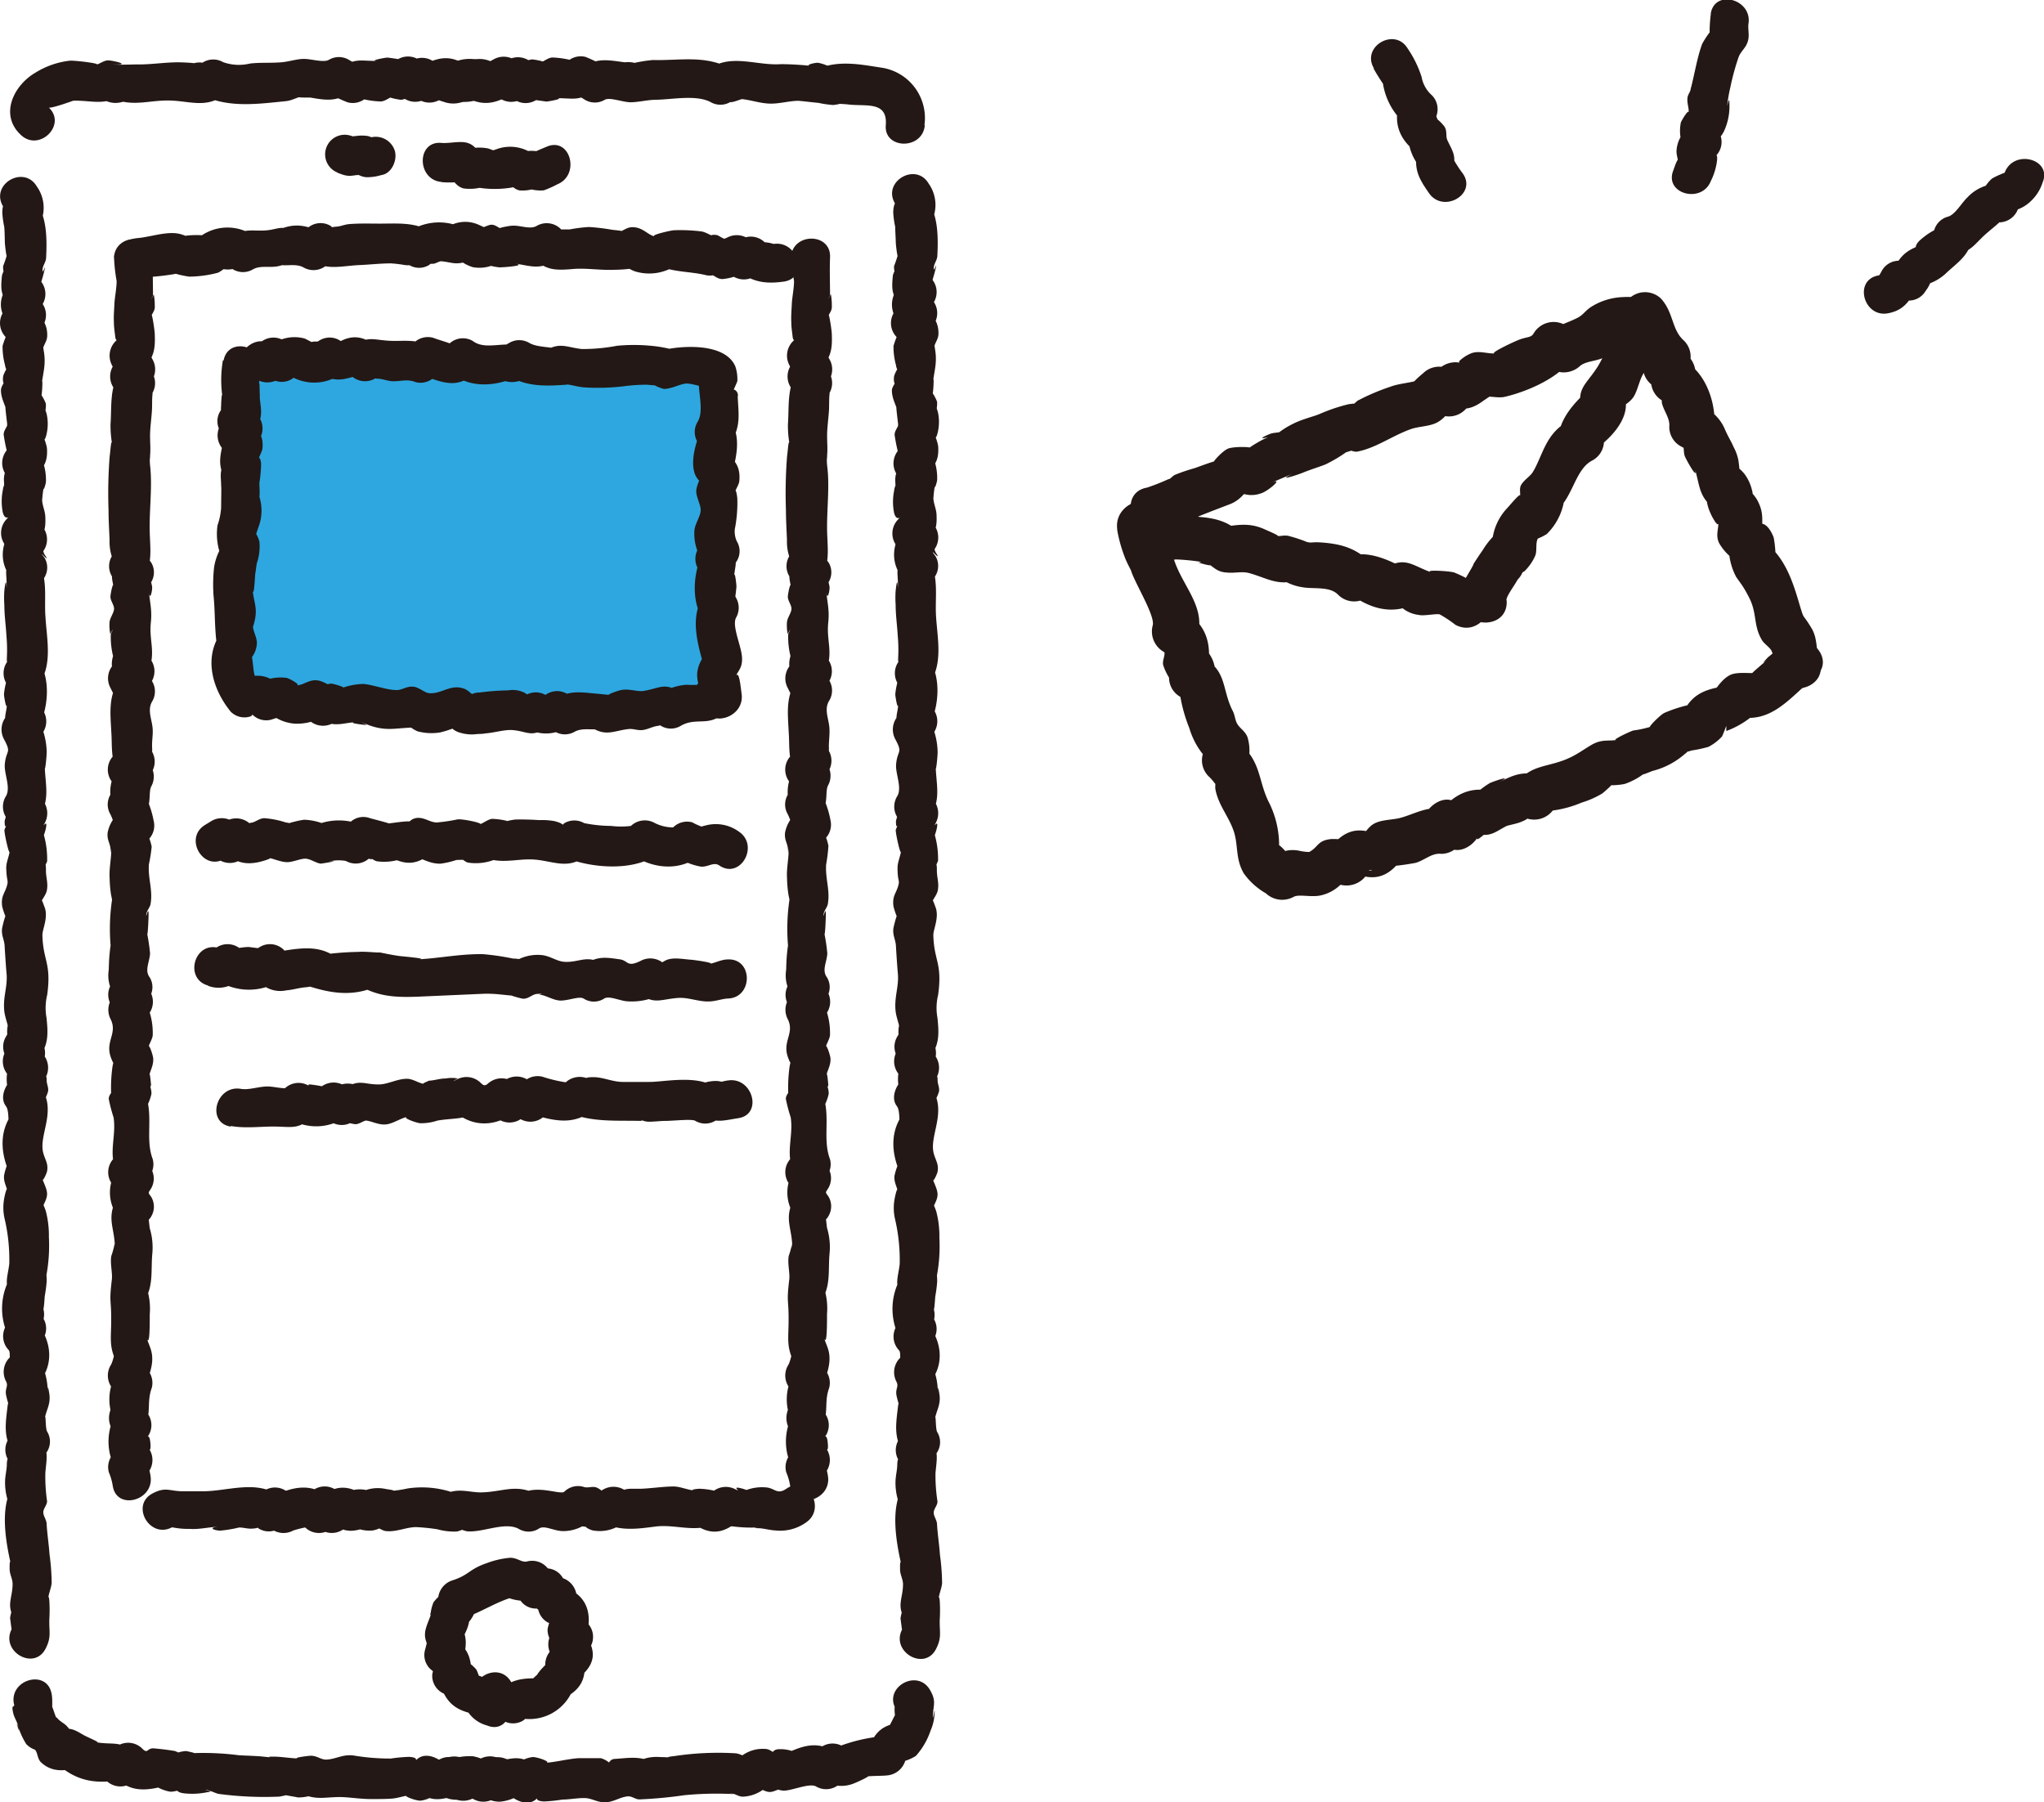 <svg xmlns="http://www.w3.org/2000/svg" viewBox="0 0 277.6 244.77"><defs><style>.cls-1{fill:#231815;}.cls-2{fill:#2ea7e0;}</style></defs><title>アセット 3</title><g id="レイヤー_2" data-name="レイヤー 2"><g id="レイヤー_3" data-name="レイヤー 3"><path class="cls-1" d="M204.59,81.52c0-.58,1-1.85,1.52-2.8a3,3,0,0,0,.79-1.36c-.62.6-.58.67.15.21a6.69,6.69,0,0,0,1.47-2.14c.25-.67,0-1.7.34-2.29a6.66,6.66,0,0,0,1.22-.62A8.16,8.16,0,0,0,212.52,67L211,69.62c2.62-1.67,2.8-5.89,5.31-7.11a3,3,0,0,0,1.53-2.67c0-.43,0-.86,0-1.29l-1.53,2.67c2.12-1.32,4.91-4.11,4.46-6.81-.3-1.77-.13.6-.51.81a4.39,4.39,0,0,0,1.43-1.09c.84-1,1-3.3,2-3.91,3.39-2.08.29-7.43-3.12-5.34-2.29,1.4-2.48,3.26-3.74,5.15-1.63,2.45-2.74,2.72-2,6l.79-3c-2,1.87-3.94,4-4,6.79l1.53-2.67c-3.26,1.58-3.64,4.83-5,7-.39.58-1.11,1-1.52,1.64s0,1.29-.28,1.83c.52-1.23-1.27,1-1.84,1.59a7.56,7.56,0,0,0-1.83,4.14c-.17.8,1.32-1.63.12-.5a10.72,10.72,0,0,0-1.42,1.85c-.45.64-.81,1.19-1.23,1.84-.9,1.4.52-.87-.27.57-1,1.77-1.59,2.37-1.45,4.44.28,4,6.46,4,6.19,0Z"/><path class="cls-1" d="M159.54,76c.27-.11,4.82.35,3.21.39-.1,0,2.86.86,1,0,1,.47,1.36,1.22,2.66,1.35,1.47.16,2.16-.21,3.34.12,2.36.67,3.81,1.75,6.43.94l-3-.79A7.17,7.17,0,0,0,177,79.77c1.48.24,3.61-.16,4.73,1a3.07,3.07,0,0,0,3,.8l1.25-.41-3-.8c2.59,2.07,5.54,3.14,8.61,1.91-.77.31-2.31-.54-.75.59a4.47,4.47,0,0,0,1.88.66c.67.16,2.37-.21,2.81-.08a17.25,17.25,0,0,1,2.14,1.42c3.51,1.87,6.64-3.47,3.12-5.34a17.4,17.4,0,0,0-3.29-1.77c-.79-.23-4.36-.4-3.07,0-2.8-1-3.55-2.28-6.63-.48h3.12c-2.35-1.25-5.16-2.59-7.82-1.71l3,.79c-2-1.94-4-2.49-6.7-2.68-1.27-.09-1.17.11-1.9-.06a19.34,19.34,0,0,0-2.6-.85c-.9-.1-.94.17-1.88-.05,1.55.36-.79-.6-1.28-.83-2.21-1-3.94-.54-6.19-.23l3,.79c-1.85-1.74-3.71-2.12-6.14-2.27-1.18-.07,1.86.46-.57-.38a4.87,4.87,0,0,0-4,.21c-3.62,1.5-2,7.49,1.65,6Z"/><path class="cls-1" d="M151.72,71.93a19.79,19.79,0,0,0,1.09,3.88c.25.63.55,1.17.85,1.77.94,1.93-.68-2.19-.07-.14.5,1.72,3.38,6.27,2.95,7.54a3.19,3.19,0,0,0,1.43,3.5c1.09.77.13-.11.16,0,.14.58-.31,1.24-.15,1.86a7.65,7.65,0,0,0,.85,1.78c.77,1.55,0-2.12-.06-.15a3,3,0,0,0,1.53,2.67l1.29.68-1.53-2.67a21,21,0,0,0,1.46,6.22,10.55,10.55,0,0,0,1.7,3.38c1.92,2.25.57-1.54.13.19a3.08,3.08,0,0,0,.8,3c.92.81,1.46,2.19.87.08.16.55-.05,1.19.06,1.75.44,2.14,1.74,3.53,2.44,5.51s.21,3.8,1.41,5.85a9.5,9.5,0,0,0,3,2.7,3.23,3.23,0,0,0,3.75.48c.77-.43,2.47.13,3.84-.24a5.63,5.63,0,0,0,3.69-3l-2.67,1.53a12.31,12.31,0,0,1,1.61.08,3.3,3.3,0,0,0,3.49-1.42c.11-.51.35-.68.73-.5h-3.13c3.28,1.65,5.43,1,7.46-2.1L188,117.71a33,33,0,0,0,4.24-.52c1.22-.34,2.21-1.37,3.48-1.23a3.06,3.06,0,0,0,2.67-1.53l.78-1.15-3.49,1.43,1.41.57c1.3.54,2.79-.37,3.49-1.42,1.25-1.87-1.1,1.21.76-.34.5-.42,1-.82,1.54-1.25l-3,.8c2.47.78,3,0,4.71-.88.17-.09,1.49-.34,2-.57,2.33-.94-.71-.76,1-.4a3.21,3.21,0,0,0,3.49-1.42l.78-1.12-2.67,1.53a15.21,15.21,0,0,0,5.65-1.22,12.06,12.06,0,0,0,2.77-1.23c.22-.16,2.05-1.75,1.14-1.3-.64.32,1.35.15,1.93,0a9.2,9.2,0,0,0,2.39-1.24c1.58-.86-2,.4-.1,0,.53-.1,1.21-.45,1.59-.55a10.57,10.57,0,0,0,4.21-2.23c1.55-1.13-2.09.42,1-.52a17.15,17.15,0,0,0,2.26-.49,6.56,6.56,0,0,0,1.85-1.42q.31-.7.57-1.44v.71a12.06,12.06,0,0,0,4.36-2.78l-3,.79c4.81,1.14,7.32-2.65,10.7-5.35,3.1-2.49-1.3-6.84-4.38-4.37-.67.54-1.34,1.16-2,1.68-.09.08-1.06,1.13-.36.56.86-.69-2.15,1.8-1.73,1.58-.16.09-2.07-.17-3,.25-1.17.55-2,1.89-2.68,2.91L235,93.1c-3.54.42-5.54,1.17-6.81,4.61l2.16-2.16A18.24,18.24,0,0,0,226,96.84c-.68.37-2.95,2.68-1.42,1.73a14.53,14.53,0,0,1-2.77.64c-.59.19-3.77,1.7-1.78,1.18-1.56.41-2.33-.16-4,.84-.95.57-1.76,1.15-2.58,1.55-3.13,1.58-5.58.83-7.7,3.9l3.5-1.42c-2.61-.57-3.69,0-5.91,1.09,2.57-1.27-.37-.29-1,0a11.13,11.13,0,0,0-2.47,2l3-.8c-3.21-1-5.87.57-7.63,3.21l3.49-1.42-1.4-.58c-1.31-.54-2.79.38-3.5,1.42l-.78,1.15,2.67-1.53c-2.06-.24-3.68.77-5.51,1.27-1.15.31-2.75.22-3.77.9-.74.49-1.13,1.37-1.8,1.7h3.12c-3.29-1.65-5.35-1-7.49,2l3.49-1.42a12.22,12.22,0,0,0-2.95-.3c-2,.2-1.71,1.15-3.16,1.84-1,.46.5-.15.15-.08a7,7,0,0,1-1.49-.2c-1.58-.24-2.45.26-3.78,1l3.74.48c-.69-.58-1.53-1.08-2.19-1.64,1.58,1.34-.38-.76-.36-.52a13,13,0,0,0-1.49-6.07c-1.34-2.85-1-5.25-3.71-7.66l.8,3a6.38,6.38,0,0,0,.1-4c-.36-.87-1-1.12-1.42-1.85-.28-.53-.28-1.12-.57-1.68-1.5-2.9-.77-5.49-4-7.2L165,92a4.51,4.51,0,0,0-1.75-4.22l.8,3c.5-3.3-.16-5.72-2.91-7.65l1.42,3.49c1.27-3.83-1.52-6.54-2.86-9.91-.17-.42-.75-2.15-1.2-3.08,1.36,2.8-.66-2.67-.76-3.36-.61-3.92-6.57-2.25-6,1.65Z"/><path class="cls-1" d="M157.39,72.18c.78-.14,3.63-1.53,2.35-1.12s1.54-.28,2.24-.59c1.13-.5,3.42-1.37,5.07-2,1.46-.59,1.81-1.41,2.84-2.33-.79.7-2.07.84-.25,1.08a3.79,3.79,0,0,0,1.6-.21c1.1-.33,3.42-2.45,1.16-1.28.89-.46,2.24-1,3.18-1.39-2.36,1.1.47.22,1.33-.13,1.05-.43,2-.71,3.05-1.11a19.62,19.62,0,0,0,2.86-1.68s2-.55.08-.29c.46-.06,1,.3,1.46.2,2.55-.5,4.76-2.17,7.25-3.05,1.15-.4,2.6-.35,3.64-.94s1.55-1.54,2.35-2.2l-3,.79,1.4.53A3.13,3.13,0,0,0,199.48,55l.75-1.15-3.49,1.43c1.91.37,2.95.42,4.59-.76.93-.67,1.45-.84.25-.6.83-.16,1.75.15,2.66,0,3.09-.68,7.88-2.72,9.37-5.51l-4.23,1.11,1.46.67a3.25,3.25,0,0,0,3.74-.48c.84-.72,2.39-.63,3.47-1.27.9-.53,1.58-2,2.4-2.38-1.28.62,1.43.53,2,.43a5.07,5.07,0,0,0,3.17-1.57h-4.37c1.12,1.25-.69-2-.27-.26a12.47,12.47,0,0,0,1.12,2.88,9.46,9.46,0,0,0,2.25,3.07l-.8-3c-.11.46-.23.92-.34,1.37a3.17,3.17,0,0,0,1.42,3.49l1.13.72-1.53-2.67c0,.41,0,.81,0,1.22a3.08,3.08,0,0,0,1.53,2.67c1.49.85-.6-1.19.06.71.32.91,1,1.85.89,2.81a3,3,0,0,0,1.54,2.67c.72.42.65.28.24-.41.25.43.13,1.27.33,1.77.3.72,2.13,3.92,1.2,1.21.95,2.78.5,4.42,3.24,6.18l-1.53-2.67a6.34,6.34,0,0,0,.61,3.1c.2.47,1.22,2.34,1,.88.17,1.12-.41,1.87.12,3.07a7.05,7.05,0,0,0,2.88,2.77l-1.53-2.67a8.59,8.59,0,0,0,1,4.56c-.09-.16,1.62,2.33.41.54a17.16,17.16,0,0,1,1.52,2.62c.87,2,.42,3.5,1.57,5.41.32.52,1.06.94,1.31,1.48.35.78.18,2.05.49,2.93,1.29,3.74,7.27,2.14,6-1.64-.53-1.52-.21-3-1.11-4.46-1.25-2.07-.94-1-1.52-2.89-1-3.43-2-6.61-4.88-8.85l1.53,2.68a14.72,14.72,0,0,0-.24-3.2c-.22-.61-.74-1.62-1.43-1.85-1.15-.38-.15.12-.15,1.15,0-1.72.25-2.74-.66-4.4-.31-.58-1-1.22-1.24-1.77.43.87.86,1.52.45.12a5.89,5.89,0,0,0-.85-1.77c-.18-.28-1.19-1.37-.9-.65s0-1.17,0-1.25a6.41,6.41,0,0,0-.66-1.87c-.44-1-.54-1-1.14-2.3a5.82,5.82,0,0,0-3-3.16l1.53,2.67c.21-3.2-1.13-7.21-4-8.86l1.53,2.67c0-2.39-.65-3.35-2.64-4.61l1.42,3.5c.12-.46.23-.92.35-1.37a3.07,3.07,0,0,0-.8-3c-1.69-1.49-1.37-3.76-3.1-5.69a3.13,3.13,0,0,0-4.37,0c-1,.91,1.38-.16.61-.22a12.18,12.18,0,0,0-1.48,0A8.64,8.64,0,0,0,216,41.74c-.84.59-1,1.08-1.91,1.5-1.56.76-2.52.89-3.86,2L214,44.8l-1.46-.67a3.15,3.15,0,0,0-4.23,1.11c-.37.69-.92.43-2.25,1-.66.27-4.35,2-2.79,1.73-1.1.17-2.27-.41-3.43,0a5.1,5.1,0,0,0-1.58,1c-.6.5,1.88.66.16.32a3.23,3.23,0,0,0-3.49,1.42l-.75,1.15,3.49-1.42-1.4-.53a3.09,3.09,0,0,0-3,.79,13.18,13.18,0,0,0-1.11,1c-.82.85,1.71-.49.7-.13-1.27.44-2.75.48-4,.94a30,30,0,0,0-4.45,1.89c-.15.08-1.3,1.12-.27.68s-.54-.25-1-.18a23.64,23.64,0,0,0-4,1.36c-.94.35-.93.3-2,.67a12,12,0,0,0-3.6,1.92c-1,.73,1.8-.68.65-.26-.61.22-1.2.11-1.86.4-2.31,1,.66.16-.44.54-.51.18-3.11,1.71-2.11,1.4.77-.25-2.17-.34-3,0s-2.45,2.2-1.83,1.83c.83-.5-2.29.68-2.73.83a24.07,24.07,0,0,0-2.63.89c-.57.29-1,1-1.53,1.19.4-.18,1.68-1,.53-.55a29.71,29.71,0,0,1-2.8,1.1c-3.91.68-2.25,6.64,1.64,6Z"/><path class="cls-1" d="M186.55,9.31a26.77,26.77,0,0,0,1.95,3l-.78-1.87a9.3,9.3,0,0,0,2.95,6.25L190,14.16c-.81,2.81.24,5,2.55,6.67l-1.31-2.29a6.91,6.91,0,0,0,1.48,4l-.26-2c-.44,2.46.19,3.66,1.63,5.71,1.94,2.77,6.54.12,4.58-2.68a16.74,16.74,0,0,1-1.57-2.51l.27,2.05c.37-2.09,0-2.38-.79-4.05-.27-.6,0-1.22-.4-1.86a5.93,5.93,0,0,0-1.87-1.61l1.22,1.58a8.92,8.92,0,0,0-1-2.42l.27,2,.35-1.22a2.69,2.69,0,0,0-.68-2.59,4.35,4.35,0,0,1-1.4-2.49,14.71,14.71,0,0,0-1.89-3.86c-1.75-2.93-6.34-.27-4.59,2.68Z"/><path class="cls-1" d="M232.35,1.92c-.09.55-.31,3.28,0,2.48s-1,1.14-1.2,1.63c-.66,1.81-1,4-1.52,6-.21.76.15-.71,0,.05-.07.41-.4.75-.45,1.2-.1.91.32,1.48.1,2.35.33-1.29-.79.51-1,1A5.88,5.88,0,0,0,228.6,20l.68-2.58a4.15,4.15,0,0,0-1.59,3.15c0,.54.26,1.21.21,1.71.14-1.51-.53.56-.65.88-1.25,3.18,3.88,4.56,5.11,1.41a8.45,8.45,0,0,0,.84-2.82c.15-1.75-1.15.4-.17-.58a2.67,2.67,0,0,0,.69-2.58c-.35-1.24-.61,1.19.4-.73a8,8,0,0,0,.76-3.2c.05-2.55-.4.56-.27-.6a19,19,0,0,1,.39-2.19,33.35,33.35,0,0,1,1.13-4.14c.39-.95,1.13-1.27,1.33-2.48.1-.65-.08-1.42,0-2,.56-3.34-4.55-4.78-5.12-1.41Z"/><path class="cls-1" d="M272.27,23.4c-.43,1.05.59-.31-.39.21a9.72,9.72,0,0,0-1.34.64A4.85,4.85,0,0,0,269,26.89l2.56-1.95a5.87,5.87,0,0,0-4.35,1.86c-.82.77-1.69,2.38-2.67,2.63a2.66,2.66,0,0,0-1.86,1.86l-.27,1.15,1.86-1.86a10.51,10.51,0,0,0-2.67,1.36c-.42.33-1.19.86-1.37,1.41-.37,1.16,1-.17.46,0-2.14.84-2.6,1.56-3.74,3.47l2.29-1.31-1.34-.1a2.66,2.66,0,0,0-2.3,1.32,9,9,0,0,1-.65,1.07c-.37.46,1.51-.66.1-.38-3.35.67-1.93,5.79,1.41,5.12,2-.4,2.73-1.48,3.73-3.13l-2.29,1.31,1.34.1a2.64,2.64,0,0,0,2.29-1.32,4.34,4.34,0,0,0,.63-1.1c.14-.65-1.13.46-.53.24a6.68,6.68,0,0,0,2.55-1.42c1.51-1.46,3.1-2.35,3.62-4.57l-1.85,1.85c1.71-.44,2.21-1.27,3.44-2.44.61-.57,1.33-1.13,1.95-1.68.93-.82-1.46-.09.22-.18a2.75,2.75,0,0,0,2.55-1.95c.41-1.23-.79.34-.18.23a5.14,5.14,0,0,0,1.86-1.14,6,6,0,0,0,1.63-2.58c1.29-3.15-3.84-4.53-5.12-1.41Z"/><path class="cls-1" d="M121.4,28c.77,1.32,0-1.47-.09.81a12,12,0,0,0,.27,2c0,.61.06,1.31.08,2.12,0,.34.33,3.11.36,1.4a16.06,16.06,0,0,1-.6,1.82c0,.91.13.94.4.09a4.66,4.66,0,0,0-.55,1.12c-.22,2.11-.14,2.84,1.33,4.48V38.13c-2,2.34-1.92,4.27.08,6.61V41l-.92,1a2.71,2.71,0,0,0,0,3.76c1.06,1.11.4-1,.29-.61a11.9,11.9,0,0,0-.7,1.83,9.37,9.37,0,0,0,.33,2.59c.09.63.32.9.33.09,0,.35-.51,1-.58,1.46-.12.64.13,1.55.24.44,0,.51-.53.91-.54,1.47,0,1.18.64,2.05.84,3.11-.51-2.67-.06.92,0,1.42,0,1.32.15-1,.06-.06,0,.54-.54.91-.53,1.58a23.57,23.57,0,0,0,.8,3.55l.68-2.58-.88,1a2.74,2.74,0,0,0-.41,3.21c.63,1.13.06-1.23-.11.81,0,.43.08,1,0,1.42.21-1-.09-.41-.15.17a7.58,7.58,0,0,0,0,3c.36,1.38,1.17.18.52.91a2.72,2.72,0,0,0,0,3.76l1,1V71.43c-1.73,2.15-2.14,4.78-.43,7V75.78c-.93,1.56-.56,2-.57,3.64s0-2.06-.31.81a13.54,13.54,0,0,0,0,1.91c0,1.42.21,2.83.29,4.28a20.81,20.81,0,0,1,.06,2.75c-.1,1.76.47,0-.1.92a2.7,2.7,0,0,0,0,2.68c.36.67.37.63,0-.14a10.12,10.12,0,0,0-.3,1.66c0,.34.41,2.69.42,1,0,1.75-.8,2.28.39,4.11l.42-3.22-.81,1a2.77,2.77,0,0,0-.42,3.21c1.08,2,.28,1.38.11,3.44-.1,1.29.89,3.25.1,4.39a2.7,2.7,0,0,0,.41,3.21l.74,1-.41-3.22a10.14,10.14,0,0,0-.86,2.3c0,.9.13.94.44.09-.16.37-.32.74-.47,1.11,0,.68.77,4,.72,2.71,0,.76-.51,1.64-.47,2.53,0,1.68.29,1.56.13,2.2-.27,1.15-.85,1.44-.7,2.83,0,.25.72,2.48.67,1.44s-.65,1.5-.67,1.69c-.11.94.31,1.52.35,2.37,0,.06.14,2.4.26,3.75.17,1.75-.53,3.22-.3,5.14.07.62.36,1.44.46,1.91a4.46,4.46,0,0,0,0,1.67c.21-.77.12-.81-.26-.13a2.67,2.67,0,0,0,0,2.68l.49,1v-2.68l-.55,1a2.72,2.72,0,0,0,.41,3.21l.85,1-.42-3.22a6.06,6.06,0,0,0-.26,4.92L123,146l-.79,1c-.68.83-1.16,2.24-.41,3.22.5.67.24,2.25.5,3.2l.68-2.59c-2.23,2.67-2,5.9-.5,9v-2.68a8.2,8.2,0,0,0-1,2.55c-.1,1,.51,1.7.5,2.53,0-1.76-.45.31-.52.83a6.67,6.67,0,0,0,.1,2.52,24.33,24.33,0,0,1,.63,6.1c-.22,1.89-.72,2.53.2,4.44v-2.68a8.52,8.52,0,0,0-.13,8.42v-2.67c-.19.32-.38.64-.56,1a2.72,2.72,0,0,0,.41,3.21c.29.35,0,1.37.32,2.66l.68-2.58-.93,1a2.75,2.75,0,0,0-.41,3.21c.32.69-.21.91,0,1.9.61,2.65.38-.18.18,1.5-.26,2.23-.61,4.22.77,6.19v-2.68c-.24.32-.47.65-.7,1a2.65,2.65,0,0,0,0,2.68c.58,1.23-.08-1.2-.16.57,0,.8-.23,1.59-.24,2.39a8.21,8.21,0,0,0,.81,3.72v-2.67c-1.47,2.92-.7,7.23,0,10.31.32,1.5-.24-2.09-.19.57,0,.69.4,1.3.4,2,0,2-1,3,.45,5v-2.68a6.83,6.83,0,0,0-.79,2.3c.07.55.14,1.1.22,1.65.35-.78.35-.83,0-.14-1.57,3,3,5.71,4.59,2.68.83-1.6.47-2.27.52-4a21.26,21.26,0,0,0,0-2.54c-.15-1.62-.24,1.33-.15-.17,0-.71.42-1.53.47-2.29a31.67,31.67,0,0,0-.3-3.88c-.08-1.26-.31-2.72-.39-4.09,0-.54-.46-1.07-.45-1.59s.54-1,.51-1.52a23.07,23.07,0,0,1-.27-3.82c.18-2,.43-2.71-.45-4.56v2.68c.23-.33.47-.65.7-1a2.58,2.58,0,0,0,0-2.68c-.29-.41-.15-3-.36-1.63.19-1.28.86-2.06.65-3.49-.37-2.41-.12,1.07-.24-.86a8.92,8.92,0,0,0-1-3.6l-.41,3.21c2.41-2.51,2.1-5.93-.08-8.55l.42,3.22.56-1a2.63,2.63,0,0,0,0-2.67c-.38-.68-.4-.64,0,.13a2.81,2.81,0,0,0,0-1.41c.11-.54.14-1.36.18-1.79a18.8,18.8,0,0,0,.26-2c0-2.59-.49,1.09-.1-.5a22,22,0,0,0,.4-5.5,13.1,13.1,0,0,0-.43-3.58c-.63-1.76-.41-.52-.47-.18.11-.71.6-1.22.65-2,.06-.94-.78-2-.73-2.77-.13,1.86.67-.15.72-.35.22-1.07-.24-1.57-.5-2.53-.69-2.48,2-5.84-.45-9.1L126,150.7a5.43,5.43,0,0,0,1.53-2.48c.09-.56-.21-1-.19-1.54,0-1.5-.79,1.16-.14-.35a2.78,2.78,0,0,0-.41-3.21l-.84-1,.41,3.22c1-1.78,1-2.78.06-4.6v2.68c1.2-1.64,1.1-3.2.9-5.17a7.54,7.54,0,0,1,.09-3.14c.6-4.35-.57-4.59-.65-8.12,0-.83.84-2.43.28-3.83-.35-.91-.62-2-.87.18.06-.6,1-1.58,1.18-2.35.23-1.08-.13-1.78-.11-2.87,0-.91-.11-.94-.32-.1l.48-1.11a12,12,0,0,0-.93-4.91v2.68a12.7,12.7,0,0,0,.72-2c.42-1.83-.64.12-.1-.92a2.8,2.8,0,0,0-.42-3.22l-.74-.95.42,3.22c1.62-2.34.64-4.75.74-7.3-.09,2.3.26-.57.25-1.43a9.78,9.78,0,0,0-1.2-4.46l-.41,3.22.81-1a2.73,2.73,0,0,0,.41-3.22l-.61-1v2.68c1.15-2.45,1.43-6,.06-8.4v2.68c1.67-2.7.89-6,.72-9-.13-2.33.33-4.76-.65-7.06v2.68l.57-1a2.6,2.6,0,0,0,0-2.68c-1.24-1.64,1.14,1.17,0-.56a10.34,10.34,0,0,1-.45-1.66l-.68,2.58c.25-.32.51-.64.77-1a2.74,2.74,0,0,0,0-3.76l-1-1v3.76c1.19-1.35,1.59-2,1.52-3.79,0-.88-.34-1.48-.43-2.29-.24-2-.12,1.78,0-.18a17,17,0,0,1,.26-2c-.26,1.37.26-.15.25-.5a7.43,7.43,0,0,0-1-3.94l-.41,3.21c1.12-1.22,1.61-1.87,1.56-3.54,0-.76-.53-1.65-.53-2.37,0,1.18.25,1.29.51,0a6.24,6.24,0,0,0,0-2.36c-.07-.34-.54-1.89-.45-.56s.39-.62.3-1-1-2-.76-1.07c.25,1.28.41-3.47.2-1.51.17-1.57.59-2.66.31-4.42-.23-1.42-.08-.91-.16-.33.09-.63.56-1.11.6-1.81.08-1.65-.79-2.67-1.84-3.78v3.76l.93-1a2.73,2.73,0,0,0,0-3.75c-.85-1-1,1.91-.08.89a2.73,2.73,0,0,0,0-3.75l-.85-1,.68,2.58c.21-1,.6-2,.8-3s-.32.87-.27,0c0-.52.44-1,.48-1.58.12-2.26.13-5.1-1-7v2.67a5,5,0,0,0-.18-5.53c-1.73-2.95-6.32-.28-4.58,2.68Z"/><path class="cls-2" d="M32.91,49.65l-1,43.62S84,101.23,97.72,95c-.21-13.54-.53-44.86-.53-44.86Z"/><path class="cls-1" d="M6.58,14.59c.25.23,3.35-.91,3.36-.91,2.33-.08,3.91.64,6.1-.5H13.36c1.77,1.07,2.73,1,4.59.18H15.27c2.81,1.23,5.11.17,8,.3,2.53.1,4.75,1,7-.65H27.62c3.52,1.67,7.47,1.1,11.19.73.87-.08,1.61-.58,2.4-.69-1.83.26.86.18,1,.21,2,.35,3.35.55,5.12-.56H44.69a18.28,18.28,0,0,0,2.53,1.2,2.69,2.69,0,0,0,2.58-.69l.94-.75-2.58.68a12.62,12.62,0,0,0,3.53.64c.65,0,1.32-.67,1.82-.68-1.69,0,.79.48,1,.45a5.29,5.29,0,0,0,2.28-1l-3.21-.42.92.92a2.68,2.68,0,0,0,3.22.42l1-.73-3.21-.42.92.86a2.75,2.75,0,0,0,3.22.41l1.9-1H58.83c2.85,1.38,5.28,2,7.94-.17l-2.58.68.94.31c3.25,1.07,4.64-4.06,1.41-5.12A3.52,3.52,0,0,0,63,8.76c-1.49.78,1.56.32.6-.06-.52-.21-1.06-.33-1.57-.52-1.82-.68-3.28,0-5.12.88l3.21.42-.92-.86A2.7,2.7,0,0,0,56,8.2c-.31.25-.63.49-1,.73l3.22.42-.93-.92A2.71,2.71,0,0,0,54.12,8c-.68.38-.63.4.16.06-.54-.09-1.09-.17-1.64-.24-.37,0-2.87.49-1.18.45-2.58.06-3.29-.53-5.41,1.18l2.58-.68a10.19,10.19,0,0,1-1.27-.66,2.66,2.66,0,0,0-2.67,0C44,8.55,42.29,8,41.29,8s-2,.37-3.08.46c-1.46.12-2.81,0-4.26.17a6.42,6.42,0,0,1-3.65-.19,2.67,2.67,0,0,0-2.68,0c-.67.41-.62.46.16.14a2.6,2.6,0,0,0-1.41,0c-.63-.07-1.5-.11-2.15-.12-1.83,0-3.7.31-5.45.29-.95,0-2.43.08-3.5,0,2.86.11.06-.54-.57-.55s-1.21.56-1.81.61c1.39-.12-2.62-.61-3.39-.57A11.23,11.23,0,0,0,4.86,9.84c-3,1.72-5,5.76-2,8.51,2.5,2.32,6.26-1.43,3.75-3.76Z"/><path class="cls-1" d="M125.55,17a6.92,6.92,0,0,0-5.89-7.82c-2.64-.39-6-1.14-8.94.35h2.68a5.47,5.47,0,0,0-2.29-1c-.36-.06-2.66.46-.09.52a42.39,42.39,0,0,0-4.92-.34c-3.24.25-6.72-1.43-9.65.54h2.68c-3.45-1.8-6.82-1-10.46-1.1A19.93,19.93,0,0,0,86,8.58c-.69.31-.64.29.15-.05a3.79,3.79,0,0,0-1.3-.07c-2.12-.27-3.57-.63-5.48.5h2.67a18.82,18.82,0,0,0-2.51-1.23A2.68,2.68,0,0,0,77,8.41l-1,.75,2.58-.68a12,12,0,0,0-3.54-.67c-.64,0-1.31.68-1.8.69,1.7,0-.81-.46-1-.43A5.11,5.11,0,0,0,70,9l3.22.42-1-.9a2.73,2.73,0,0,0-3.75,0l-.93.76h3.76l-1-.83a2.77,2.77,0,0,0-3.22-.41l-1.86,1H68C65.17,7.93,62.52,7.2,60,9.59l2.59-.68-1-.23c-3.32-.8-4.73,4.32-1.41,5.12a3.8,3.8,0,0,0,3.28-.25c1.35-.82-1.8-.81.86.13,2.1.74,3.6,0,5.44-1l-3.21-.41,1,.82a2.75,2.75,0,0,0,3.76,0l.92-.76H68.49l1,.9a2.71,2.71,0,0,0,3.22.42c.67-.39.62-.42-.17-.09l1.64.23c.38,0,2.86-.49,1.18-.45,2.59-.05,3.27.53,5.42-1.15l-2.58.68a9,9,0,0,1,1.25.69,2.63,2.63,0,0,0,2.67,0c.71-.41,2.55.37,3.64.33s2.12-.31,3.2-.34c2.18,0,5.52-.74,7.54.31a2.65,2.65,0,0,0,2.68,0c1.42-.95-.86.16.21,0,.28,0,1.3-.41,1.39-.4,1.23.13,2.41.56,3.71.61s2.63-.36,3.9-.38c.34,0,3.85.44,2.45.21a14.4,14.4,0,0,0,2.29.36c.16,0,1.74-.23.17-.15a13.81,13.81,0,0,1,2,.09c2.42.26,5.26-.47,5,2.81s5,3.38,5.3,0Z"/><path class="cls-1" d="M.4,28c.77,1.32,0-1.47-.09.81a12,12,0,0,0,.27,2c.05.61.06,1.31.08,2.12,0,.34.33,3.11.36,1.4a16.06,16.06,0,0,1-.6,1.82c0,.91.13.94.4.09A4.66,4.66,0,0,0,.27,37.4C.05,39.51.13,40.24,1.6,41.88V38.13c-2.05,2.34-1.92,4.27.08,6.61V41L.76,42a2.71,2.71,0,0,0,0,3.76c1.06,1.11.4-1,.29-.61a11.9,11.9,0,0,0-.7,1.83,9.37,9.37,0,0,0,.33,2.59c.09.63.32.9.33.09,0,.35-.51,1-.58,1.46-.12.64.13,1.55.24.44C.62,52,.14,52.42.13,53c0,1.18.64,2.05.84,3.11-.51-2.67-.06.92,0,1.42,0,1.32.15-1,.06-.06,0,.54-.54.91-.53,1.58a23.57,23.57,0,0,0,.8,3.55L1.93,60l-.88,1a2.74,2.74,0,0,0-.41,3.21C1.27,65.3.7,62.94.53,65c0,.43.08,1,0,1.42.21-1-.09-.41-.15.17a7.58,7.58,0,0,0,0,3c.36,1.38,1.17.18.52.91a2.72,2.72,0,0,0,0,3.76l1,1V71.43c-1.73,2.15-2.14,4.78-.43,7V75.78c-.93,1.56-.56,2-.57,3.64s0-2.06-.31.81a13.54,13.54,0,0,0,0,1.91c0,1.42.21,2.83.29,4.28a20.81,20.81,0,0,1,.06,2.75c-.1,1.76.47,0-.1.92a2.7,2.7,0,0,0,0,2.68c.36.67.37.63,0-.14a10.12,10.12,0,0,0-.3,1.66c0,.34.41,2.69.42,1,0,1.75-.8,2.28.39,4.11l.42-3.22-.81,1a2.77,2.77,0,0,0-.42,3.21c1.08,2,.28,1.38.11,3.44-.1,1.29.89,3.25.1,4.39a2.7,2.7,0,0,0,.41,3.21l.74,1-.41-3.22a10.14,10.14,0,0,0-.86,2.3c0,.9.13.94.44.09-.16.37-.32.74-.47,1.11,0,.68.77,4,.72,2.71,0,.76-.51,1.64-.47,2.53.05,1.68.29,1.56.13,2.2-.27,1.15-.85,1.44-.7,2.83,0,.25.72,2.48.67,1.44s-.65,1.5-.67,1.69c-.11.94.31,1.52.35,2.37,0,.06.14,2.4.26,3.75.17,1.75-.53,3.22-.3,5.14.07.62.36,1.44.46,1.91a4.46,4.46,0,0,0,0,1.67c.21-.77.12-.81-.26-.13a2.67,2.67,0,0,0,0,2.68l.49,1v-2.68l-.55,1a2.72,2.72,0,0,0,.41,3.21l.85,1-.42-3.22a6.06,6.06,0,0,0-.26,4.92L2,146l-.79,1c-.68.83-1.16,2.24-.41,3.22.5.67.24,2.25.5,3.2L2,150.78c-2.23,2.67-2,5.9-.5,9v-2.68a8.2,8.2,0,0,0-.95,2.55c-.1,1,.51,1.7.5,2.53,0-1.76-.45.31-.52.83a6.67,6.67,0,0,0,.1,2.52,24.33,24.33,0,0,1,.63,6.1c-.22,1.89-.72,2.53.2,4.44v-2.68a8.52,8.52,0,0,0-.13,8.42v-2.67c-.19.32-.38.64-.56,1a2.72,2.72,0,0,0,.41,3.21c.29.35,0,1.37.32,2.66l.68-2.58-.93,1a2.75,2.75,0,0,0-.41,3.21c.32.69-.21.91,0,1.9.61,2.65.38-.18.18,1.5-.26,2.23-.61,4.22.77,6.19v-2.68c-.24.32-.47.65-.7,1a2.65,2.65,0,0,0,0,2.68c.58,1.23-.08-1.2-.16.57,0,.8-.23,1.59-.24,2.39a8.21,8.21,0,0,0,.81,3.72v-2.67c-1.47,2.92-.7,7.23,0,10.31.32,1.5-.24-2.09-.19.57,0,.69.4,1.3.4,2,0,2-1,3,.45,5v-2.68a6.83,6.83,0,0,0-.79,2.3c.07.55.14,1.1.22,1.65.35-.78.35-.83,0-.14-1.57,3,3,5.71,4.59,2.68.83-1.6.47-2.27.52-4a21.26,21.26,0,0,0,0-2.54c-.15-1.62-.24,1.33-.15-.17,0-.71.42-1.53.47-2.29a31.67,31.67,0,0,0-.3-3.88c-.08-1.26-.31-2.72-.39-4.09,0-.54-.46-1.07-.45-1.59s.54-1,.51-1.52A23.07,23.07,0,0,1,6.16,200c.18-2,.43-2.71-.45-4.56v2.68c.23-.33.47-.65.7-1a2.58,2.58,0,0,0,0-2.68c-.29-.41-.15-3-.36-1.63.19-1.28.86-2.06.65-3.49-.37-2.41-.12,1.07-.24-.86a8.92,8.92,0,0,0-1-3.6L5,188.08c2.41-2.51,2.1-5.93-.08-8.55l.42,3.22.56-1a2.63,2.63,0,0,0,0-2.67c-.38-.68-.4-.64,0,.13a2.81,2.81,0,0,0,0-1.41c.11-.54.14-1.36.18-1.79a18.8,18.8,0,0,0,.26-2c0-2.59-.49,1.09-.1-.5a22,22,0,0,0,.4-5.5,13.1,13.1,0,0,0-.43-3.58c-.63-1.76-.41-.52-.47-.18.11-.71.6-1.22.65-2,.06-.94-.78-2-.73-2.77-.13,1.86.67-.15.72-.35.22-1.07-.24-1.57-.5-2.53-.69-2.48,2-5.84-.45-9.1L5,150.7a5.43,5.43,0,0,0,1.53-2.48c.09-.56-.21-1-.19-1.54,0-1.5-.79,1.16-.14-.35a2.78,2.78,0,0,0-.41-3.21l-.84-1,.41,3.22c1-1.78,1-2.78.06-4.6v2.68c1.2-1.64,1.1-3.2.9-5.17a7.54,7.54,0,0,1,.09-3.14c.6-4.35-.57-4.59-.65-8.12,0-.83.84-2.43.28-3.83-.35-.91-.62-2-.87.18.06-.6,1-1.58,1.18-2.35.23-1.08-.13-1.78-.11-2.87,0-.91-.11-.94-.32-.1L6.4,117A12,12,0,0,0,5.47,112v2.68a12.7,12.7,0,0,0,.72-2c.42-1.83-.64.12-.1-.92a2.8,2.8,0,0,0-.42-3.22l-.74-.95.42,3.22c1.62-2.34.64-4.75.74-7.3-.09,2.3.26-.57.25-1.43a9.78,9.78,0,0,0-1.2-4.46l-.41,3.22.81-1A2.73,2.73,0,0,0,6,96.76l-.61-1v2.68c1.15-2.45,1.43-6,.06-8.4v2.68c1.67-2.7.89-6,.72-9C6,81.47,6.45,79,5.47,76.74v2.68l.57-1a2.6,2.6,0,0,0,0-2.68C4.8,74.14,7.18,77,6,75.22a10.34,10.34,0,0,1-.45-1.66l-.68,2.58c.25-.32.51-.64.77-1a2.74,2.74,0,0,0,0-3.76l-1-1v3.76c1.19-1.35,1.59-2,1.52-3.79,0-.88-.34-1.48-.43-2.29-.24-2-.12,1.78,0-.18a17,17,0,0,1,.26-2c-.26,1.37.26-.15.25-.5a7.43,7.43,0,0,0-1-3.94l-.41,3.21c1.12-1.22,1.61-1.87,1.56-3.54,0-.76-.53-1.65-.53-2.37,0,1.18.25,1.29.51,0a6.24,6.24,0,0,0,0-2.36c-.07-.34-.54-1.89-.45-.56s.39-.62.3-1-1-2-.76-1.07c.25,1.28.41-3.47.2-1.51.17-1.57.59-2.66.31-4.42-.23-1.42-.08-.91-.16-.33.09-.63.56-1.11.6-1.81.08-1.65-.79-2.67-1.84-3.78v3.76l.93-1a2.73,2.73,0,0,0,0-3.75c-.85-1-1,1.91-.08.89a2.73,2.73,0,0,0,0-3.75l-.85-1,.68,2.58c.21-1,.6-2,.8-3s-.32.87-.27,0c0-.52.44-1,.48-1.58.12-2.26.13-5.1-1-7v2.67A5,5,0,0,0,5,25.32C3.25,22.37-1.34,25,.4,28Z"/><path class="cls-1" d="M1.9,231.36c.14.77-.43-.14-.11,1.28.14.62.54,1.2.67,1.75.47,1.91-.56-1.34,0,.07a10.33,10.33,0,0,0,1.1,2.4,3,3,0,0,0,1.19.77c.39.43.31,1.23.82,1.71,1.38,1.3,3,1.23,4.66.8l-2.58-.68c2.57,2.34,5.12,2.88,8.58,2.3l-2.59-.68.82.77a2.71,2.71,0,0,0,3.22.42l1-.64-3.22-.41c2.25,2.32,4.45,2,7.29,1.24l-2.59-.68A5.45,5.45,0,0,0,23,243.31c.53.11,1.14-.22,1.66-.13-1-.16-.48.24.14.35a9.9,9.9,0,0,0,3.31-.12c1.37-.17-.87-.3,0-.29.32,0,1.23.45,1.57.51a46.78,46.78,0,0,0,8.28.37c-.07,0,1.75-.3.81-.31-1.13,0,2.06.43,1.58.42a5.9,5.9,0,0,0,3-.72H40.6c2.08,1.17,3.36.68,5.51.67,1.37,0,3,.32,4.73.27.8,0,1.69,0,2.5-.07s2.19-.55,2.77-.5c-2.49-.22.32.84,1,.79a4,4,0,0,0,2.3-1.1L56.23,243c2.57,2,3.58,1.36,6.4.71l-2.58-.68,1,.79a2.73,2.73,0,0,0,3.75,0c.32-.27.64-.54.95-.82H62a5.75,5.75,0,0,0,7.05.58H66.33l1,.5c3,1.59,5.7-3,2.67-4.58-1-.51-1.87-1.07-3-.77-1.46.37-.68,1-1.25.52a2.74,2.74,0,0,0-3.75,0l-1,.82h3.75c-1.05-.87-1.76-1.54-3.19-1.52a5.5,5.5,0,0,0-1.94.53c-1.36.54,1.72,1.24.35.16-.83-.65-2.22-1.17-3.21-.41-.77.59.49-.11-1.17-.23a20.4,20.4,0,0,0-2.5.23,29.61,29.61,0,0,1-5.11-.42c-1.46-.17-2.29.48-3.6.56-.77.05-1.21-.48-2.1-.52-.54,0-3,.36-1.55.37-1.23,0-2.42-.25-3.62-.25-1.47,0,.59.2-1.36,0-1.07-.11-2.23-.12-3.32-.19a37.8,37.8,0,0,0-6-.29c-1,.08,1.31.21-1.16-.28-.19,0-1.46.18-.95.31s-.53-.31-.6-.32c-1-.16-1.81-.26-2.8-.35s-.8.86-1.63,0a2.71,2.71,0,0,0-3.22-.41l-1,.64,3.22.41c-1.89-1.78-3-1.06-5.24-1.48.79.14-.91-.56-1.58-.91s-2.1-1.42-2.88-.61c-.34.35,2.58,1.76.53-.62-.34-.39-.87-.62-1.22-1-.87-.95.34.92-.09.23-.32-.52-1.14-3.62-.64-.85C7,232,7.2,230.92,7,230c-.64-3.35-5.76-1.93-5.11,1.41Z"/><path class="cls-1" d="M121.73,232.2c.81,1.34-.16-2.58-.24-.06a8.55,8.55,0,0,0,.28,2l.69-2.58c-1,1.17-1.34,2.51-2.22,3.7l2.29-1.32c-2.71.25-3.76,1.29-4.7,3.82l2.56-2a22.42,22.42,0,0,0-7.67,1.92h2.68l-1-.54a2.71,2.71,0,0,0-3.21.41l-.86.86,3.22-.41c-2.74-1.77-4.77-.8-7.42.42h2.68a5,5,0,0,0-3-.86c-.71,0-1.25.57-.31.55-.46,0-.95-.57-1.49-.58a4.75,4.75,0,0,0-3.16.85c-1.28.94,1.53.38.65.22-.56-.1-1-.41-1.58-.48a39.72,39.72,0,0,0-8.29.37c-2.12.23.6.21-2.14.13a5.49,5.49,0,0,0-3.23.8H88.9c-2.08-1-3.38-.66-5.54-.53a.91.91,0,0,0-.64.48,3.17,3.17,0,0,0-1.12-.59c-1,0-2,0-3,0-1.55.08-3.86.74-5.27.63,2.5.2-.33-.83-1-.78a4,4,0,0,0-2.3,1.1l3.22.41c-2.56-2-3.58-1.35-6.4-.75l2.58.69-1-.81a2.76,2.76,0,0,0-3.76,0l-1,.8h3.75a5.77,5.77,0,0,0-7-.66h2.68L62.2,239c-3-1.68-5.66,2.9-2.68,4.58a4,4,0,0,0,3,.81c1.51-.34.65-.93,1.25-.44a2.74,2.74,0,0,0,3.75,0l1-.8H64.72c1,.89,1.75,1.55,3.18,1.54a6,6,0,0,0,1.95-.52c1.37-.52-1.72-1.22-.35-.15.83.66,2.22,1.18,3.21.42.79-.6-.55.12,1.17.22a21.14,21.14,0,0,0,2.51-.26c1,0,2.27-.26,3.2-.19.74.05,1.39.47,2.27.55,1.37.12,2.26-.72,3.47-.8.54,0,1,.43,1.52.42a59.49,59.49,0,0,0,6.08-.57,45.43,45.43,0,0,1,6.36-.17c1.22.06-1-.23,0-.11.54.07,1,.47,1.58.48a5.09,5.09,0,0,0,3-1.13c.87-.55-1.77-.16-.86,0,.54.13,1,.51,1.58.49s1.11-.43,1.63-.43c-1.34,0-.07.25.22.25,1.17,0,3.56-1.1,4.42-.55a2.71,2.71,0,0,0,3.22-.41l.85-.87-3.22.42a4.6,4.6,0,0,0,4.47.34c.33-.12,2.93-1.32,1.12-.79.54-.16,2.45-.13,3.07-.2a2.83,2.83,0,0,0,2.56-1.95c.65-1.75-1.82.7-.42.08a6.46,6.46,0,0,0,1.87-.78,9.82,9.82,0,0,0,2-3.43,6.53,6.53,0,0,0,.52-2c.18-2-.26,1-.21,0,.07-1.56.51-2-.41-3.58-1.77-2.92-6.36-.25-4.59,2.68Z"/><path class="cls-1" d="M45.88,23.49c-.55-.14.26.08.34.11a3.74,3.74,0,0,0,1.24.29,9.32,9.32,0,0,0,.95-.11c-.09,0-.06,0,.1,0a4.93,4.93,0,0,0,.86-.1s-1.36-.44-.8,0a2.74,2.74,0,0,0,1.21.39,6.82,6.82,0,0,0,2-.29c1.42-.2,2.19-2,1.85-3.27a2.72,2.72,0,0,0-3.27-1.85c-.32,0-.59.2-.91.24h1.41c.27.1.27.08,0-.08a6.41,6.41,0,0,0-.86-.34,5.45,5.45,0,0,0-1.71,0c.15,0,.14-.05,0,0a6.18,6.18,0,0,0-.85.11c1.06.28,1.32.31.79.09a3,3,0,0,0-.86-.32,2.66,2.66,0,0,0-1.41,5.12Z"/><path class="cls-1" d="M60,24.74a13.38,13.38,0,0,0,2.83-.08l-1.88-.78c.7.66,1,1.43,2,1.71a6.49,6.49,0,0,0,2.19-.08A13.88,13.88,0,0,0,71,25.13l-2-.27c.56.36.84.85,1.56,1a5.36,5.36,0,0,0,1.65-.13,5.14,5.14,0,0,0,1.65.12,13.92,13.92,0,0,0,1.86-.83c3.11-1.29,1.74-6.42-1.42-5.12-.84.35-1.67.7-2.49,1.1l2-.27a5.71,5.71,0,0,0-3.3,0l2,.27a5.39,5.39,0,0,0-5.18-.7c-.32.11-1.23.33-.39.37,1,.05-.47-.46-.7-.52a6.28,6.28,0,0,0-3.32.29l2.58.68c-.72-.68-1-1.4-2-1.71s-2.43.09-3.54,0c-3.4-.32-3.38,5,0,5.3Z"/><path class="cls-1" d="M67.61,229.24l-.94-.39,1.58,1.22c-.93-1.89-1.58-1.86-3.38-2.56-.46-.16-.38,0,.26.4a7.39,7.39,0,0,0-.42-1.14,5,5,0,0,0-2-1.46l1.31,2.29c0-2.07-.25-3.34-1.85-4.7l.69,2.58c.53-2,.65-3.2-.4-5v2.68c.81-1.5,1.38-2.4,1.34-4.16l-1.31,2.29a4.68,4.68,0,0,0,2.3-4.05l-1.95,2.56c2.56-.83,4.54-2.29,7.19-3l-2-.26a6.73,6.73,0,0,0,5,.67L70,216c.2.37.37.76.54,1.14a2.56,2.56,0,0,0,2.29,1.32c.39-.06.78-.09,1.17-.12L71.73,217a4.79,4.79,0,0,0,3.15,2.45l-1.94-2.56c0,.38.08.76.1,1.15a2.66,2.66,0,0,0,1.32,2.29c.92.42.26-.35.26-.26,0,.49-.28.9-.25,1.4.06,1.2.82,1.89,1.57,2.73L75.53,221l-.33.45a2.76,2.76,0,0,0,0,3.75v.14l.78-1.88c.86-.67-.49.14-.64.25a2.83,2.83,0,0,0-1.22,3l0,.36.78-1.87c-1.07,1.31-1.84,1.63-2.47,3.32l1.22-1.59a7.72,7.72,0,0,0-2.27,2.32l2.29-1.32c-2,0-3.65-.09-5.41,1.23H71a9.91,9.91,0,0,0-2.6-1L70,229.39a10,10,0,0,1-.61-1c-1.74-2.93-6.33-.26-4.59,2.68,1,1.77,1.79,1.79,3.54,2.62a2.65,2.65,0,0,0,2.68,0c.52-.39,1-.79,1.55-1.21l-2.59.69a6.35,6.35,0,0,0,8-4.22l-1.22,1.59c2.31-1.21,2.91-2.83,2.56-5.29l-1.22,3c2.81-2,3.22-4,.93-6.84v3.75c.4-.5.78-1,1.16-1.52a2.68,2.68,0,0,0-.42-3.22c-.25-.29-.52-.57-.79-.84l.68,2.58c.72-2.77.26-5.15-2.55-6.44l1.32,2.3c0-.39-.06-.77-.11-1.15a2.81,2.81,0,0,0-1.94-2.56,9.82,9.82,0,0,0-1-.33l1.59,1.21a9.07,9.07,0,0,0-.53-.89A2.63,2.63,0,0,0,74,213c-.39,0-.78.06-1.17.11l2.29,1.31c-.16-.38-.34-.76-.53-1.14a2.71,2.71,0,0,0-3-1.22c-.74.18-1.23-.46-2.25-.5a11.68,11.68,0,0,0-3.2.72c-2.53.87-2.37,1.6-4.69,2.35a2.78,2.78,0,0,0-1.95,2.56c-.05.38-.09.77-.12,1.16l1.32-2.3a5.29,5.29,0,0,0-1.82,1.56,5.23,5.23,0,0,0-.37,1.34c-.27,1,.22-.17,0,.36-.72,2-1.33,2.73-.05,4.8l-.27-2.05c-.13.69-.28,1.34-.46,2a2.62,2.62,0,0,0,.68,2.58c.62.53.31.16.29.95a2.64,2.64,0,0,0,1.32,2.29c.33.18.66.35,1,.51l-1.21-1.58c.92,2.93,2.71,3.75,5.57,4.12l-2.29-1.31a4.54,4.54,0,0,0,3.06,2.72c3.15,1.31,4.52-3.83,1.41-5.11Z"/><path class="cls-1" d="M18.63,37.69a34.17,34.17,0,0,0,5.18-.49c1.72-.41-1.87-.42-.15-.08a13.57,13.57,0,0,0,2.05.45,15.89,15.89,0,0,0,3.85-.52c.26-.06,1.75-1.11.53-.54a3.92,3.92,0,0,0,1.67,0c-.77-.35-.8-.32-.1.08a2.65,2.65,0,0,0,2.68,0c1.39-.79,3.08.2,4.75-1H36.41c2,.9,3.51,0,4.83.74a2.7,2.7,0,0,0,3.22-.41l.92-1.06-3.21.42c2,1.53,4.2.83,6.63.72,1.44-.06,2.88-.23,4.31-.23A17.54,17.54,0,0,1,55,36c1.94.2-.83-.8.58,0a2.6,2.6,0,0,0,2.68,0c1.24-.91-1.16-.07.58-.18.29,0,.86-.36,1.06-.34,1.49.14,1.82.51,3.4.08.82-.23-2.17-.9-.58,0a5.34,5.34,0,0,0,1.52.73,5,5,0,0,0,3.61-.74H65.21a7.28,7.28,0,0,0,2.64.76c.63,0,4.27-.28,1.67-.57,2.45.28,3.62,1.08,6-.43l-3.22-.42c1.69,1.79,3,1.86,5.43,1.65,1.87-.17,3.59.18,5.76.1a19.77,19.77,0,0,0,2.55-.2c1.7-.28-2.55-.66.18.41A6.59,6.59,0,0,0,91.88,36H89.2c2.15,1,4.57.84,6.68,1.37.57.14,1.56,0,.45-.15.69.12,1,.67,1.79.68a8,8,0,0,0,3.33-1.09l-3.22-.42.9.8a2.74,2.74,0,0,0,3.21.42l1-.6-3.22-.41c1.88,1.72,3.85,2,6.35,1.64,3.36-.49,1.93-5.61-1.41-5.11a5.07,5.07,0,0,0-1.21-.23c.62.49.63.47,0,0a2.71,2.71,0,0,0-3.21-.42l-1,.59,3.22.42-.9-.8a2.77,2.77,0,0,0-3.21-.42c-.68.32-1.65.39.24.42A7.4,7.4,0,0,1,97.56,32c-.43-.23-1.61-.06-.44.13-.51-.08-1.21-.58-1.8-.69a23,23,0,0,0-3.76-.17c-.43,0-3.63.75-2.53.85-1-.09-1.72-1.36-3.29-1.26-.71.05-1.22.6-1.84.66,1.52-.15-.56-.27-.8-.32A28,28,0,0,0,80,30.83a19.84,19.84,0,0,0-2.64.33l-1.22,0c.61.57.6.54,0-.08a2.71,2.71,0,0,0-3.22-.42c-.93.58-2.24-.11-3.45,0-.24,0-2.8.44-1.08.46-.62,0-1.09-.73-1.82-.58-.4.08-1.43.58-1.82.59,1.67,0,1.46-.06.29-.59a4.43,4.43,0,0,0-4.6.54h2.68a7.41,7.41,0,0,0-7.48.29h2.68c-2-1.22-4.42-1-6.75-1-1.36,0-2.85-.05-4.19.07-.56.05-1.11.3-1.66.34-2,.14.23.69-.85-.12a2.65,2.65,0,0,0-3.21.42c-.31.35-.62.7-.92,1.06l3.21-.42c-2.3-1.2-4.16-1.56-6.53-.29h2.68c-2-.93-2.31-.24-4.12-.13-1.57.1-2.66-.29-4.29.65h2.68a6.28,6.28,0,0,0-8,.88l2.58-.68a11.63,11.63,0,0,0-3.67-.14c-1.88.18,1.53.47-.68-.19-1.76-.53-4.1.37-5.95.52-3.38.27-3.41,5.58,0,5.3Z"/><path class="cls-1" d="M15.49,35a22.62,22.62,0,0,0,.35,3.16c0,1-.27,2.3-.3,3.08s-.12,1.65-.07,2.54c0,.67.1,1.22.17,1.88.12,1.21.8-.1,0,.74a2.77,2.77,0,0,0-.42,3.22c.28.65.59,1.28.93,1.9l.41-3.21-.85.94a2.73,2.73,0,0,0,0,3.76l.84,1-.42-3.21c-1.25,2-.95,4.51-1.12,6.81a14.62,14.62,0,0,0,.34,3.32c-.24-2-.31,0-.46,1.07a65.24,65.24,0,0,0-.15,7.27c0,1.33.09,2.74.14,4.06a6.56,6.56,0,0,0,.3,2.23,2.63,2.63,0,0,0,0,2.67l.73,1V76.46c-1.29,1.82-.4,2.36-.46,4.1.08-2.48-.42-.11-.45.44s.47,1.11.49,1.64-.54,1.23-.61,1.82a6.16,6.16,0,0,0,.1,1.66c.43-.83.45-.83.07,0a10.89,10.89,0,0,0,.77,4.43V87.88c-.82,1.85-.93,2.84.19,4.59l.41-3.22-1,1A2.72,2.72,0,0,0,15,93.42c.32.66.66,1.28,1,1.91V92.65c-1.3,2.15-1,4.39-.88,6.82.13,1.84-.11,3.61.86,5.4l.42-3.22-1,1a2.7,2.7,0,0,0,0,3.75l.88,1L16,104.1a7.15,7.15,0,0,0-1,2.9c-.17,2.44.58.12,0,.92a2.6,2.6,0,0,0,0,2.68,7.82,7.82,0,0,1,.68,2.23l.68-2.58a4.67,4.67,0,0,0-1.74,2.83c-.12,1,.35,1.43.4,2.3.06,1.17.06-.6.09.1,0,1.19-.31,2.52-.22,3.82a17,17,0,0,0,.18,2.14c.34,1.75.15.59.27,0a27.08,27.08,0,0,0-.29,7.31c.08,2,.15-2.49-.17.83-.07.72-.09,1.42-.11,2.14a4.72,4.72,0,0,0,1,3.74v-2.68l-.72,1A2.66,2.66,0,0,0,15.5,137l.84,1v-3.75l-.87,1a2.77,2.77,0,0,0-.42,3.22c.91,1.91-.78,2.95,0,5.12s.51-.72.2,1.46a21.19,21.19,0,0,0-.17,3c0,.68.12,1.61.33-.25-.06.48-.66.86-.64,1.46a21.43,21.43,0,0,0,.66,2.51c.37,2.57-.68,4.62.29,7.18l.68-2.58-.94.95a2.69,2.69,0,0,0,0,3.76l1,1L16,158.7a5.49,5.49,0,0,0,0,6.51v-2.68c-1.59,2.73-.52,4-.41,6.51.05,1.2,0-.67-.07.11a11.72,11.72,0,0,1-.4,1.42c-.19,1,.18,2.32.07,3.21-.4,3.35-.06,2.53-.09,5.62,0,2.44-.36,3.6.89,5.91v-2.68c-.5,1-.57,2.22-1,2.86a2.74,2.74,0,0,0,.42,3.22l.79,1-.68-2.59a6.76,6.76,0,0,0,0,5.86v-2.68c-.94,1.81-1,2.83.1,4.59v-2.68a7.67,7.67,0,0,0,.16,7.43l.42-3.21-.74.94a2.68,2.68,0,0,0-.68,2.58,7.78,7.78,0,0,1,.54,1.89c.57,3.36,5.68,1.94,5.12-1.41a7.78,7.78,0,0,0-.54-1.89l-.68,2.58c.24-.31.49-.62.73-.94a2.76,2.76,0,0,0,.42-3.21c-.56-1,.2.88.06-.92s-.7-.36-.23-1.16a2.67,2.67,0,0,0,0-2.68l-.59-1v2.68c1-2,.28-3.45,1-5.39a2.7,2.7,0,0,0-.69-2.59l-.79-1,.42,3.22A7.24,7.24,0,0,0,20.66,185c.13-1.74-.52-2.25-.87-3.8.6,2.67.54-1.82.55-2.72a9,9,0,0,0-.77-4.46v2.68c1.31-2,.91-4.16,1.11-6.37a9,9,0,0,0-.33-3.48c0,.18-.18-1.54-.18-1.43,0-1.32-.45,1.19.36-.2a2.6,2.6,0,0,0,0-2.68c-.47-.64-.4-.49,0-1.15a2.68,2.68,0,0,0-.42-3.21l-1-1V161l.94-1a2.63,2.63,0,0,0,.69-2.58c-1.1-2.91.25-6.08-1.17-9.27v2.68a6.11,6.11,0,0,0,1-2.29,2.86,2.86,0,0,0-.26-1.19c0,.61,0,.6.21,0,0,.21-.21-2.82-.32-.8.05-1,.67-1.69.61-2.78,0-.43-.84-3-.79-1.06,0-.5.65-1.5.72-2.07a9.37,9.37,0,0,0-1.17-4.92l-.42,3.21.87-1a2.73,2.73,0,0,0,0-3.75l-.84-1,.42,3.22.72-1a2.54,2.54,0,0,0,0-2.68c-.71-.94,0-2.08.06-3.23a24.5,24.5,0,0,0-.46-3c.13,1.62.27-2,.26-2.37,0-1.19-.44,1-.3,0,.07-.46.49-.89.57-1.35.33-1.88-.36-3.41-.23-5.37A22,22,0,0,0,20.6,115a6.78,6.78,0,0,0-.51-1.58c-.12-.44-1.11,1.78.08.59a2.68,2.68,0,0,0,.69-2.58,12.13,12.13,0,0,0-1.22-3.5v2.68c1-1.44.48-3,.91-3.82a2.77,2.77,0,0,0-.41-3.22l-.89-1v3.75l1-1a2.72,2.72,0,0,0,.41-3.22c-.74-1.37.11,1.35,0-.57-.05-.91.14-1.7.07-2.61-.1-1.25-.76-2.51-.05-3.68a2.67,2.67,0,0,0,0-2.68c-.38-.63-.72-1.25-1-1.91L19.21,94l1-.95a2.71,2.71,0,0,0,.42-3.22l-.61-1v2.68c1.27-2.87.18-4.32.47-7,.2-1.87-.24-3.06-.31-4.74.1,2.4.54.43.48-.09a7.52,7.52,0,0,0-.8-2.29v2.68l.67-1a2.58,2.58,0,0,0,0-2.68l-.73-.95v2.67c.91-2.05.57-3.89.53-6.1-.05-2.89.38-6,.05-8.82a7.38,7.38,0,0,1,0-1.41c-.09.59,0,.78,0,.14.09-1,0-1.78,0-2.76s.17-2.21.25-3.34c.05-.74,0-1.53.08-2.26.12-1.06-.87,1.18,0-.2a2.72,2.72,0,0,0-.41-3.22l-.84-1V53l.86-.95a2.74,2.74,0,0,0,.41-3.21c-.34-.63-.64-1.25-.93-1.91l-.41,3.22c1.49-1.56,1.71-2.62,1.63-4.73,0-.66-.62-4.65-.63-2,0-.57.7-1.13.63-1.81A8.39,8.39,0,0,0,20.89,40c-.42.78-.46.83-.11.15,0-1.64-.07-3.43,0-5.13.17-3.42-5.14-3.41-5.31,0Z"/><path class="cls-1" d="M107.49,35a22.62,22.62,0,0,0,.35,3.16c0,1-.27,2.3-.3,3.08s-.12,1.65-.07,2.54c0,.67.1,1.22.17,1.88.12,1.21.8-.1,0,.74a2.77,2.77,0,0,0-.42,3.22c.28.65.59,1.28.93,1.9l.41-3.21-.85.94a2.73,2.73,0,0,0,0,3.76l.84,1-.42-3.21c-1.25,2-.95,4.51-1.12,6.81a14.62,14.62,0,0,0,.34,3.32c-.24-2-.31,0-.46,1.07a65.24,65.24,0,0,0-.15,7.27c0,1.33.09,2.74.14,4.06a6.56,6.56,0,0,0,.3,2.23,2.63,2.63,0,0,0,0,2.67l.73,1V76.46c-1.29,1.82-.4,2.36-.46,4.1.08-2.48-.42-.11-.45.44s.47,1.11.49,1.64-.54,1.23-.61,1.82a6.16,6.16,0,0,0,.1,1.66c.43-.83.45-.83.07,0a10.89,10.89,0,0,0,.77,4.43V87.88c-.82,1.85-.93,2.84.19,4.59l.41-3.22-1,1a2.72,2.72,0,0,0-.42,3.21c.32.66.66,1.28,1,1.91V92.65c-1.3,2.15-1,4.39-.88,6.82.13,1.84-.11,3.61.86,5.4l.42-3.22-1,1a2.7,2.7,0,0,0,0,3.75l.88,1L108,104.1a7.15,7.15,0,0,0-1,2.9c-.17,2.44.58.12,0,.92a2.6,2.6,0,0,0,0,2.68,7.82,7.82,0,0,1,.68,2.23l.68-2.58a4.67,4.67,0,0,0-1.74,2.83c-.12,1,.35,1.43.4,2.3.06,1.17.06-.6.09.1,0,1.19-.31,2.52-.22,3.82a17,17,0,0,0,.18,2.14c.34,1.75.15.59.27,0a27.08,27.08,0,0,0-.29,7.31c.08,2,.15-2.49-.17.83-.07.72-.09,1.42-.11,2.14a4.72,4.72,0,0,0,1,3.74v-2.68l-.72,1a2.66,2.66,0,0,0,.41,3.21l.84,1v-3.75l-.87,1a2.77,2.77,0,0,0-.42,3.22c.91,1.91-.78,2.95,0,5.12s.51-.72.2,1.46a21.19,21.19,0,0,0-.17,3c0,.68.12,1.61.33-.25-.06.48-.66.86-.64,1.46a21.43,21.43,0,0,0,.66,2.51c.37,2.57-.68,4.62.29,7.18l.68-2.58-.94.95a2.69,2.69,0,0,0,0,3.76l1,1L108,158.7a5.49,5.49,0,0,0,0,6.51v-2.68c-1.59,2.73-.52,4-.41,6.51,0,1.2-.05-.67-.07.11a11.72,11.72,0,0,1-.4,1.42c-.19,1,.18,2.32.07,3.21-.4,3.35-.06,2.53-.09,5.62,0,2.44-.36,3.6.89,5.91v-2.68c-.5,1-.57,2.22-1,2.86a2.74,2.74,0,0,0,.42,3.22l.79,1-.68-2.59a6.76,6.76,0,0,0,0,5.86v-2.68c-.94,1.81-1,2.83.1,4.59v-2.68a7.67,7.67,0,0,0,.16,7.43l.42-3.21-.74.94a2.68,2.68,0,0,0-.68,2.58,7.78,7.78,0,0,1,.54,1.89c.57,3.36,5.68,1.94,5.12-1.41a7.78,7.78,0,0,0-.54-1.89l-.68,2.58c.24-.31.49-.62.73-.94a2.76,2.76,0,0,0,.42-3.21c-.56-1,.2.88.06-.92s-.7-.36-.23-1.16a2.67,2.67,0,0,0,0-2.68l-.59-1v2.68c1-2,.28-3.45,1-5.39a2.7,2.7,0,0,0-.69-2.59l-.79-1,.42,3.22a7.24,7.24,0,0,0,1.09-3.18c.13-1.74-.52-2.25-.87-3.8.6,2.67.54-1.82.55-2.72a9,9,0,0,0-.77-4.46v2.68c1.31-2,.91-4.16,1.11-6.37a9,9,0,0,0-.33-3.48c0,.18-.18-1.54-.18-1.43,0-1.32-.45,1.19.36-.2a2.6,2.6,0,0,0,0-2.68c-.47-.64-.4-.49,0-1.15a2.68,2.68,0,0,0-.42-3.21l-1-1V161l.94-1a2.63,2.63,0,0,0,.69-2.58c-1.1-2.91.25-6.08-1.17-9.27v2.68a6.11,6.11,0,0,0,1-2.29,2.86,2.86,0,0,0-.26-1.19c0,.61,0,.6.21,0,0,.21-.21-2.82-.32-.8,0-1,.67-1.69.61-2.78,0-.43-.84-3-.79-1.06,0-.5.65-1.5.72-2.07a9.37,9.37,0,0,0-1.17-4.92l-.42,3.21.87-1a2.73,2.73,0,0,0,0-3.75l-.84-1,.42,3.22.72-1a2.54,2.54,0,0,0,0-2.68c-.71-.94,0-2.08.06-3.23a24.5,24.5,0,0,0-.46-3c.13,1.62.27-2,.26-2.37,0-1.19-.44,1-.3,0,.07-.46.49-.89.57-1.35.33-1.88-.36-3.41-.23-5.37a22,22,0,0,0,.31-2.52,6.78,6.78,0,0,0-.51-1.58c-.12-.44-1.11,1.78.08.59a2.68,2.68,0,0,0,.69-2.58,12.13,12.13,0,0,0-1.22-3.5v2.68c1-1.44.48-3,.91-3.82a2.77,2.77,0,0,0-.41-3.22l-.89-1v3.75l1-1a2.72,2.72,0,0,0,.41-3.22c-.74-1.37.11,1.35,0-.57,0-.91.14-1.7.07-2.61-.1-1.25-.76-2.51,0-3.68a2.67,2.67,0,0,0,0-2.68c-.38-.63-.72-1.25-1-1.91L111.21,94l1-.95a2.71,2.71,0,0,0,.42-3.22l-.61-1v2.68c1.27-2.87.18-4.32.47-7,.2-1.87-.24-3.06-.31-4.74.1,2.4.54.43.48-.09a7.52,7.52,0,0,0-.8-2.29v2.68l.67-1a2.58,2.58,0,0,0,0-2.68l-.73-.95v2.67c.91-2.05.57-3.89.53-6.1-.05-2.89.38-6,0-8.82a7.38,7.38,0,0,1,0-1.41c-.09.59,0,.78,0,.14.09-1,0-1.78,0-2.76s.17-2.21.25-3.34c.05-.74,0-1.53.08-2.26.12-1.06-.87,1.18,0-.2a2.72,2.72,0,0,0-.41-3.22l-.84-1V53l.86-.95a2.74,2.74,0,0,0,.41-3.21c-.34-.63-.64-1.25-.93-1.91l-.41,3.22c1.49-1.56,1.71-2.62,1.63-4.73,0-.66-.62-4.65-.63-2,0-.57.7-1.13.63-1.81a8.39,8.39,0,0,0-.13-1.66c-.42.78-.46.83-.11.15,0-1.64-.07-3.43,0-5.13.17-3.42-5.14-3.41-5.31,0Z"/><path class="cls-1" d="M23.49,207.46l1-.51H21.76a10.63,10.63,0,0,0,4,.69c1.36.11,2.75-.3,4-.27-1.27,0-1.14.41.1.51a16.92,16.92,0,0,0,2.61-.43c.57,0,1.12.18,1.69.16,1.68-.08.32-.49,1,0a2.6,2.6,0,0,0,2.68,0l1-.61-3.22-.41,1,.86a2.75,2.75,0,0,0,3.21.41,15,15,0,0,1,3.19-.64l-2.58-.68,1,.9a2.7,2.7,0,0,0,3.75,0l1-1H42.24l.95,1a2.71,2.71,0,0,0,3.75,0c1.06-1-2.23.27.64.46a5,5,0,0,0,2.65-.8H47.55a4.8,4.8,0,0,0,3,.76c.32,0,2.11-.58.34-.48.42,0,1,.49,1.47.55,1.38.19,2.79-.53,4.16-.53a27.14,27.14,0,0,1,2.87.29A8.48,8.48,0,0,0,62,208c.23,0,1.75-.54.72-.53s.54.49.73.5c2.12.19,5.14-1.35,7-.33a2.6,2.6,0,0,0,2.68,0c.79-.6,2.07.33,3.43.3a5.48,5.48,0,0,0,3.79-1.59l-2.58.68a14.87,14.87,0,0,0,2.36.39c-1.26-.33,0,.41.5.45a5.21,5.21,0,0,0,4.49-1.45l-3.21.41c2.4,1.18,4.83.78,7.14.49,2.68-.33,5.25.85,8-.3H94.34c2.27,1.6,4.11,1.17,6.08-.6l-3.21.41a7.75,7.75,0,0,0,2.38.48,19.13,19.13,0,0,0,3.4.13c.88-.07-1.37.08,0,.11.66,0,1.57.27,2.29.3a6.06,6.06,0,0,0,4.2-1.09c2.8-1.92.15-6.52-2.67-4.58-1.26.87-1.56-.06-2.73-.17a6.21,6.21,0,0,0-4,1h2.68a8.76,8.76,0,0,0-1.94-.84c-1.81-.48.12.59-.93.1a2.77,2.77,0,0,0-3.21.42c-1.42,1.28,1.79.13.35-.23a10.39,10.39,0,0,0-2-.27c-.45,0-1.68.19-.5.24-1,0-2-.52-3-.55-1.41,0-3.08.26-4.49.31-.59,0-1,0-1.49,0-1.6.14-.17.43-.92.06a2.8,2.8,0,0,0-3.22.42c-.74.6,1.67.43-.28-.6-.62-.32-1.28.1-1.91-.15a2.66,2.66,0,0,0-2.59.68c-.59.47-4-1.16-6.14.46h2.68c-3-1.63-4.65-.48-7.7-.38-1.78.06-3.44-.8-5.49.47h2.68a13.08,13.08,0,0,0-7.3-1,17.06,17.06,0,0,1-2.38.35c1.06,0,.18-.18-.5-.26a5.11,5.11,0,0,0-4,.72h2.68a4.16,4.16,0,0,0-4.59,0h2.68c-2.32-1.47-4.11-1.11-6.08.68h3.75l-.95-1a2.68,2.68,0,0,0-3.75,0l-1,1H45c-2.44-2.31-5.08-1.84-8-.41l3.22.41-1-.86a2.71,2.71,0,0,0-3.21-.41l-1,.61h2.68c-3.12-2-7-.39-10.32-.45,0,0-4,0-2.57,0-1.76,0-2.3-.66-4.11.31-3,1.61-.34,6.2,2.68,4.58Z"/><path class="cls-1" d="M30.56,116.67l1-.58-3.22-.41,1,.78a2.75,2.75,0,0,0,3.75,0l1-.78H30.2c1.65,1.29,2.86,1.87,5,1.39.5-.11,2.6-.71.82-.62.84,0,2,.65,3,.64.79,0,1.86-.52,2.52-.47s1.33.57,2,.67c.19,0,3-.47,1.2-.3a5.52,5.52,0,0,1,2.24-.06,2.71,2.71,0,0,0,3.21-.41l1-1-2.59.68a14.94,14.94,0,0,1,1.67.48c.91,0,.94-.12.09-.2a2,2,0,0,0,.8.49,7.23,7.23,0,0,0,4.27-.71H52.73c2.4,1.37,4.09,1.23,6.09-.65l-2.59.69c1.32.38,2.12,1,3.57,1a11.56,11.56,0,0,0,2.17-.5,11.06,11.06,0,0,1,1.41,0c-1.32-.6-.13.32.18.35a7,7,0,0,0,3.56-.38c1.57-.52-1.78-.06.58.12,1.51.12,3-.22,4.54-.17,2.64.1,4.76,1.44,7.07-.31H76.63c3.62,1.53,9.6,2,12.78-.48l-3.21.41c2.88,1.73,6.3,1.93,9-.22l-2.59.68a8.55,8.55,0,0,0,2.6.9c1,.06,1.71-.68,2.48-.16,2.83,1.94,5.48-2.66,2.68-4.58a5.33,5.33,0,0,0-4.55-.85c-1.74.39.5.41,0,.33a9.16,9.16,0,0,1-1.81-.76,2.68,2.68,0,0,0-2.59.69,5.5,5.5,0,0,1-2.52-.61,2.74,2.74,0,0,0-3.21.41,10.91,10.91,0,0,1-2.69,0,19.15,19.15,0,0,1-3.66-.38,2.67,2.67,0,0,0-2.68,0c-.64.48.44.21-1.3-.26a9.43,9.43,0,0,0-2.14-.15c-1.06-.07-2.16-.1-3.22-.08a8.43,8.43,0,0,0-1.31.26c.77.27.81.25.14-.08a9.74,9.74,0,0,0-2-.27c-.7.08-1.39.81-2.07.83,1.85-.06-1.79-.85-2.61-.76a22.74,22.74,0,0,1-2.84.42c-1,0-1.83-.88-3-.55-.69.19-1,.88-1.65,1.13,3.37-1.38-1.83-.36-2.33-.42,2,.25-1.8-.63-2.25-.8a2.58,2.58,0,0,0-2.59.68l-.95,1,3.21-.41a8.1,8.1,0,0,0-7.45,0H44.9a7.94,7.94,0,0,0-3.61-1,13.36,13.36,0,0,0-1.94.44c-1.5.28,1.44.23-.57-.08a12.15,12.15,0,0,0-2.88-.57c-.68,0-1.21.56-1.81.62-1,.09,1.22,1.2-.13.14a2.77,2.77,0,0,0-3.76,0l-.94.78H33l-1-.79a2.74,2.74,0,0,0-3.21-.41l-.95.58c-2.91,1.78-.25,6.37,2.68,4.58Z"/><path class="cls-1" d="M28.27,133.89a4,4,0,0,0,4-.69L29,132.79a7.93,7.93,0,0,0,9,.42l-3.21-.41a3.89,3.89,0,0,0,4.1,1.7c.89-.07,1.67-.33,2.54-.41,1.58-.15,0-.25,1,0,3,.91,5.88,1.22,9-.26H48.71c2.49,1.39,4.53,1.69,8.26,1.52l8.39-.37a15.54,15.54,0,0,1,2.48.07c.13,0,2.7.3,1.74.12s1.22.48,1.51.47c.71,0,1.22-.61,1.82-.65,1.53-.1,0,.05.44.1.88.12,1.77.76,2.77.8,1.2,0,2.6-.67,3.2-.24a2.56,2.56,0,0,0,2.68,0c.67-.5,2.19.29,3.2.34a8.46,8.46,0,0,0,4.47-.91l-3.21-.42c2.29,1.9,3.09,1.06,5.65.87,1.34-.1,2.75.52,4.13.48.91,0,1.88-.38,2.63-.4,3.4-.12,3.42-5.43,0-5.31-1,0-1.91.59-2.78.63,1.66-.08-1.85-.57-2.26-.59-1-.07-2.42-.36-3.33.05-2,.9.51,1.18-.29.52a2.77,2.77,0,0,0-3.21-.41c-1.85.91-1.65,0-2.75-.2-2-.3-3.26-.48-4.93.77H82c-2.18-1.58-3.28-.28-5.42-.45-1-.09-1.89-.8-3-.91a5.85,5.85,0,0,0-3.88,1h2.68c-1-.5-3.56-.62-2.39-.46a35,35,0,0,0-4.33-.66c-3.08-.07-5.93.55-8.89.7,1.66-.08-2-.39-2.49-.45-1-.13-2.07-.37-3.08-.56,1.26.24-1.65-.11-2.54,0a39,39,0,0,0-5.14.42l2.58.68c-2.75-2.43-5.93-1.46-9.28-1l2.58.68L38.54,129a2.65,2.65,0,0,0-3.21-.41c-.7.4-.67.48.1.23l-1.66-.21a9.05,9.05,0,0,0-2.64.48l2.58.68-.92-.78a2.72,2.72,0,0,0-3.22-.41c-.69.4-.66.46.11.16-3.3-.91-4.71,4.21-1.41,5.11Z"/><path class="cls-1" d="M31.38,152.93c2.14.37,4.3,0,6.43.08s3,.27,4.69-1.49l-3.22.41a7,7,0,0,0,8-.47l-3.21.41,1,.56a2.7,2.7,0,0,0,2.68,0l.93-.55H45.94a6.07,6.07,0,0,0,2.31.8c.59,0,1.08-.48,1.57-.52,1-.08-1.31-.08-.3,0s1.81.64,2.88.55,2.33-1.09,3.35-1.08c-1.76,0,.73.85,1.3.92a7.09,7.09,0,0,0,2.35-.36c1.78-.32,3.53-.15,5.38-1l-3.22-.41c2.52,2.43,5.85,2.29,8.51.16H66.32l1,.76a2.73,2.73,0,0,0,3.76,0l.94-1-3.22.41c.65.28,1.28.57,1.91.89a2.75,2.75,0,0,0,3.22-.42l.94-.91-2.58.68c3.06.92,5.69,1.51,8.29-.62l-3.22.42c3,1.29,6.4,1,9.65,1.08.63-.18.64-.24,0-.17a2.35,2.35,0,0,0,1.17.28c.75,0,1.4-.1,2.15-.11,1.2,0,3.68-.3,4.11,0a2.65,2.65,0,0,0,2.68,0l1-.57H95.38c2,.88,2.89.51,4.9.2,3.36-.52,1.93-5.64-1.41-5.12-.24,0-2.35.48-.89.43s-.49-.36-.56-.36a5.24,5.24,0,0,0-3,.83h2.68c-2.48-1.69-6.85-.7-8.93-.7-.15,0-2.58,0-3.56,0-1.42,0-2.65-.64-4-.65-2.55,0,.74.86-.57.29a2.82,2.82,0,0,0-3.21.41,19.67,19.67,0,0,1-3.13-.75,2.68,2.68,0,0,0-2.58.69l-.95.91,3.22-.42c-.63-.31-1.26-.61-1.91-.88a2.77,2.77,0,0,0-3.21.41l-1,1H71l-1-.77a2.77,2.77,0,0,0-3.75,0c-.42.34-.6.24-1-.15a2.74,2.74,0,0,0-3.21-.42c-.68.33-.64.28.14-.14a4.63,4.63,0,0,0-1.66,0c-.81,0-1.55.28-2.29.3.12,0-1.09.43-.64.42-.57,0-1.51-.68-2.3-.68-1.38,0-2.63.78-3.88.77-2,0-2.67-.77-4.56.53h2.68c-1.83-.83-2.81-.93-4.58.11h2.68l-1-.56a2.75,2.75,0,0,0-3.22.42l-.92.74,2.58-.68a19.58,19.58,0,0,0-2.62-.52c-1.59-.25.77.85-.58.1a2.69,2.69,0,0,0-3.21.42c-1,1,.53-.06,0-.05s-1.57-.21-2.15-.23c-1.23-.06-2.67.52-3.8.32-3.34-.57-4.77,4.54-1.41,5.12Z"/><path class="cls-1" d="M30.27,48.94a16,16,0,0,0,0,5.35c-.16-1.85-.24.79-.24.79-.16,2.37.83-.74-.13.79a2.56,2.56,0,0,0,0,2.67l.72,1,.41-3.21-.74.92a2.76,2.76,0,0,0,0,3.76l.82,1-.68-2.58C30,61.66,29.4,63,30.64,65.2V62.52c-1,1.62-.55,2.21-.61,3.93.06-1.57,0,2,0,2.52a8.87,8.87,0,0,1-.49,2.37,8.42,8.42,0,0,0,.24,3.48,7.61,7.61,0,0,0-.71,2.27A21.81,21.81,0,0,0,29,80.88c.25,2.5.1,4.58.54,7.35l.68-2.58c-2.66,3.42-1.46,7.84,1.11,11a2.62,2.62,0,0,0,2.58.68c1-.28-.53-1.14.37-.28a2.65,2.65,0,0,0,2.59.68,10.44,10.44,0,0,1,2-.5l-2.58-.68A5.86,5.86,0,0,0,40,98.28a7.08,7.08,0,0,0,2.3-.27c1.5-.33-1.66-1.5-.32-.19a2.77,2.77,0,0,0,3.21.41l1-.45H43.55c2.09,1.08,3,.34,5.07.28-2.07.06,1.06.42.81.37,1.25.25-1.87-.91.52,0s3.63.47,5.88.39c1,0-1.08-.46.84.49a7.27,7.27,0,0,0,3.12.16,14.35,14.35,0,0,0,2.32-.78c-1.39-.58-1.66-.54-.82.13a2.57,2.57,0,0,0,1.17.68,5.45,5.45,0,0,0,2.37.19c2.5-.09-.84-.11.52-.07s3-.55,4.2-.47c2,.13,2.56,1.06,4.61-.26H71.49a5.24,5.24,0,0,0,5.57-.16H74.38l1,.64a2.65,2.65,0,0,0,2.68,0c1.34-.72,3,.1,4.78-.71H80.13c2.09,1.45,3.17.6,5.17.36.74-.09,1.22.2,1.94.13s1.4-.49,2.11-.57c1.1-.13-.83-.86.42,0a2.6,2.6,0,0,0,2.68,0c2.21-1.3,4.12.34,6.13-2.1L96,97.22l1,.24c3.33.79,4.74-4.33,1.42-5.12l-1-.24a2.64,2.64,0,0,0-2.59.69c-.81,1,.53.1.06.21a15.49,15.49,0,0,1-1.66,0,7.63,7.63,0,0,0-3.45,1.11h2.68c-2.14-1.51-2.78-.66-5-.28-.9.16-2.07-.35-3.11-.11-.18,0-2.55.78-1.42.74s-5.73-.55-2-.28c-2.21-.16-3.44-.44-5.55.69H78l-1-.65a2.67,2.67,0,0,0-2.68,0c-1,.54.75.67-.22.17a2.66,2.66,0,0,0-2.67,0c-.95.6,1.32.58-.21-.32A3.68,3.68,0,0,0,69,93.76a33.62,33.62,0,0,0-3.86.29,2.61,2.61,0,0,0-1.34.36c-.9.34-.63.42.8.23-.59-.35-.94-.9-1.63-1.13-1.81-.62-3,.76-4.65.63-.57,0-1.42-.79-2.1-.87-.95-.13-1.52.42-2.29.45-1.48,0-3-.67-4.54-.83a8.94,8.94,0,0,0-3,.57c1,0-1.14-.63-1.44-.62a6.28,6.28,0,0,0-2.34.81l3.22.41a5.16,5.16,0,0,0-2.42-1.6c-1.37-.35-2.12.64-3.17.61.74,0-.86-.88-1.28-1a6,6,0,0,0-3.39.5l2.58.68c-1.82-1.73-3.18-1.72-5.54-1.09l2.58.69c-.88-1.07-.67-1.86-1-3.84-.28-1.56-1.07,2-.08.38a3.53,3.53,0,0,0,.77-1.88c.08-.81-.41-1.54-.51-2.29-.18-1.36-.41,1.37.11-.48.6-2.15,0-2.74-.18-4.73.18,1.6.36-2.12.4-2.68-.1,1.47.07-.28.18-.83a7,7,0,0,0,.35-2.94c-.11-.47-.77-2.06-.64-.34a18.94,18.94,0,0,1,.58-1.81,6.37,6.37,0,0,0-.44-5.13V69c.81-1.58.44-2.32.51-3.93-.06,1.41.27-1.55.21-2.2-.08-.82-.46-1-.46,0,0-.55.61-1.45.66-2,.15-1.63-.5-2.37-1.5-3.56V61l.74-.93a2.71,2.71,0,0,0,.42-3.21l-.72-1v2.67c1.32-2.08.78-2.92.65-5,.11,1.74,0-1.14,0-1.42-.34-.69-.37-.64-.1.13.1-.63.22-1.25.35-1.88.64-3.34-4.48-4.77-5.12-1.41Z"/><path class="cls-1" d="M34,51.2l1,.41a2.82,2.82,0,0,0,3.21-.41c.31-.27.62-.54.94-.8l-3.22.41,1,.68a2.6,2.6,0,0,0,2.68,0,3.71,3.71,0,0,1,1.25-.64l-2.58-.69a6.26,6.26,0,0,0,8,.66H43.49c2.63,1.4,3.6.39,5.84.07l-2.58-.68.94.81a2.73,2.73,0,0,0,3.21.41c1.12-.69-.88-.07.34,0,.69,0,1.4.33,2.12.35,1.19,0,2-.32,3.09.12A2.67,2.67,0,0,0,59,51.2c.32-.29.64-.58,1-.86L57.42,51c3,1.09,4.87,1.83,7.34-.55l-3.21.41c2.41,1.86,5.73,1.59,8.39.42H67.26c1.86.8,2.82.87,4.6-.16H69.18c2.37,1.39,4.91,1.32,7.42,1.15,1.68-.11-1.29-.23.19-.09.81.08,1.68.36,2.54.43a30.2,30.2,0,0,0,5.55-.17,22.18,22.18,0,0,1,3.05-.19c-.2,0,2.28.21,1.11,0-.79-.14.84.56,1.15.57,1.09,0,2.32-.77,3.17-.73s2.59.65,3.7.77l-2.3-1.32c.18.27.35.54.52.81V49.7c-1.1,2.41.64,5.69-.56,7.63a2.63,2.63,0,0,0,0,2.68l.58,1V58.28c-.75,1.58-1.51,4.14-1,5.87A2.57,2.57,0,0,0,95,65.32q1,1.28.15-.84c-.06.69-.54,1.4-.59,2.17s.64,2,.6,2.61c0,.86-.76,1.82-.85,2.77a6.64,6.64,0,0,0,1.14,4.2V73.56l-.65,1a2.66,2.66,0,0,0,0,2.67l.48,1V75.47c-1.11,2.46-1.37,6.07.07,8.41V81.2c-1.46,2.66-.76,5.6,0,8.42.39,1.52,1.07-2,.14-.35a4.68,4.68,0,0,0-.77,1.88c-.23,1.57.67,3,.88,4.5.47,3.37,5.58,1.93,5.12-1.41-.19-1.36-.39-4-1.1-1.7.43-1.41,1.27-1.6,1.15-3.32-.11-1.56-1.4-4.23-.8-5.34a2.7,2.7,0,0,0,0-2.68c-.34-.67-.39-.63-.15.14.08-.55.15-1.11.2-1.66,0-.35-.28-2.75-.34-1.05.06-1.71.66-2.29-.26-4.11v2.67l.65-1a2.56,2.56,0,0,0,0-2.67,3.29,3.29,0,0,1-.28-1.62,18.46,18.46,0,0,0,.35-4.08c0-.47-.29-2-.37-.7,0-.54.59-1.19.64-1.82.15-1.77-.44-2.55-1.62-3.77l.69,2.58c.58-2.24,1.11-4.76-.17-6.82V60c1.31-2.13,1-3.73.88-6.11a.83.83,0,0,0-.54-1c.18-.37.34-.74.49-1.12a5.42,5.42,0,0,0-.27-2c-1.27-3-6.38-2.86-9-2.4-1.75.31,1.79.38.06,0a17.93,17.93,0,0,0-2.54-.41,24.31,24.31,0,0,0-4.59,0A24.63,24.63,0,0,1,79,47.4c-2.13-.24-3-1-5.08.31H76.6c-1.52-.75-3.45-.4-4.74-1.15a2.65,2.65,0,0,0-2.68,0l-1,.56h2.67c-2.16-.94-4.86.56-6.65-.82a2.67,2.67,0,0,0-3.22.42c-1.13,1.09,1.38.42.35,0-.84-.31-1.68-.54-2.52-.85a2.7,2.7,0,0,0-2.59.68c-.32.29-.64.58-1,.86l2.58-.68c-1.78-.69-3.27-.34-5.09-.46-2.07-.14-2.7-.6-4.55.55l3.22.42c-2.35-2-4.21-1.84-6.6.09l2.58-.68a2.69,2.69,0,0,1-1.25-.44,2.63,2.63,0,0,0-2.68,0q-1,.59.15.27a2.6,2.6,0,0,0-1.41,0c.92.33-.79-.51-.81-.51a5.27,5.27,0,0,0-4.57.91h2.68l-1-.68a2.7,2.7,0,0,0-3.22.42l-.93.79L37.64,47l-1-.41c-3.1-1.34-5.81,3.23-2.68,4.58Z"/></g></g></svg>
